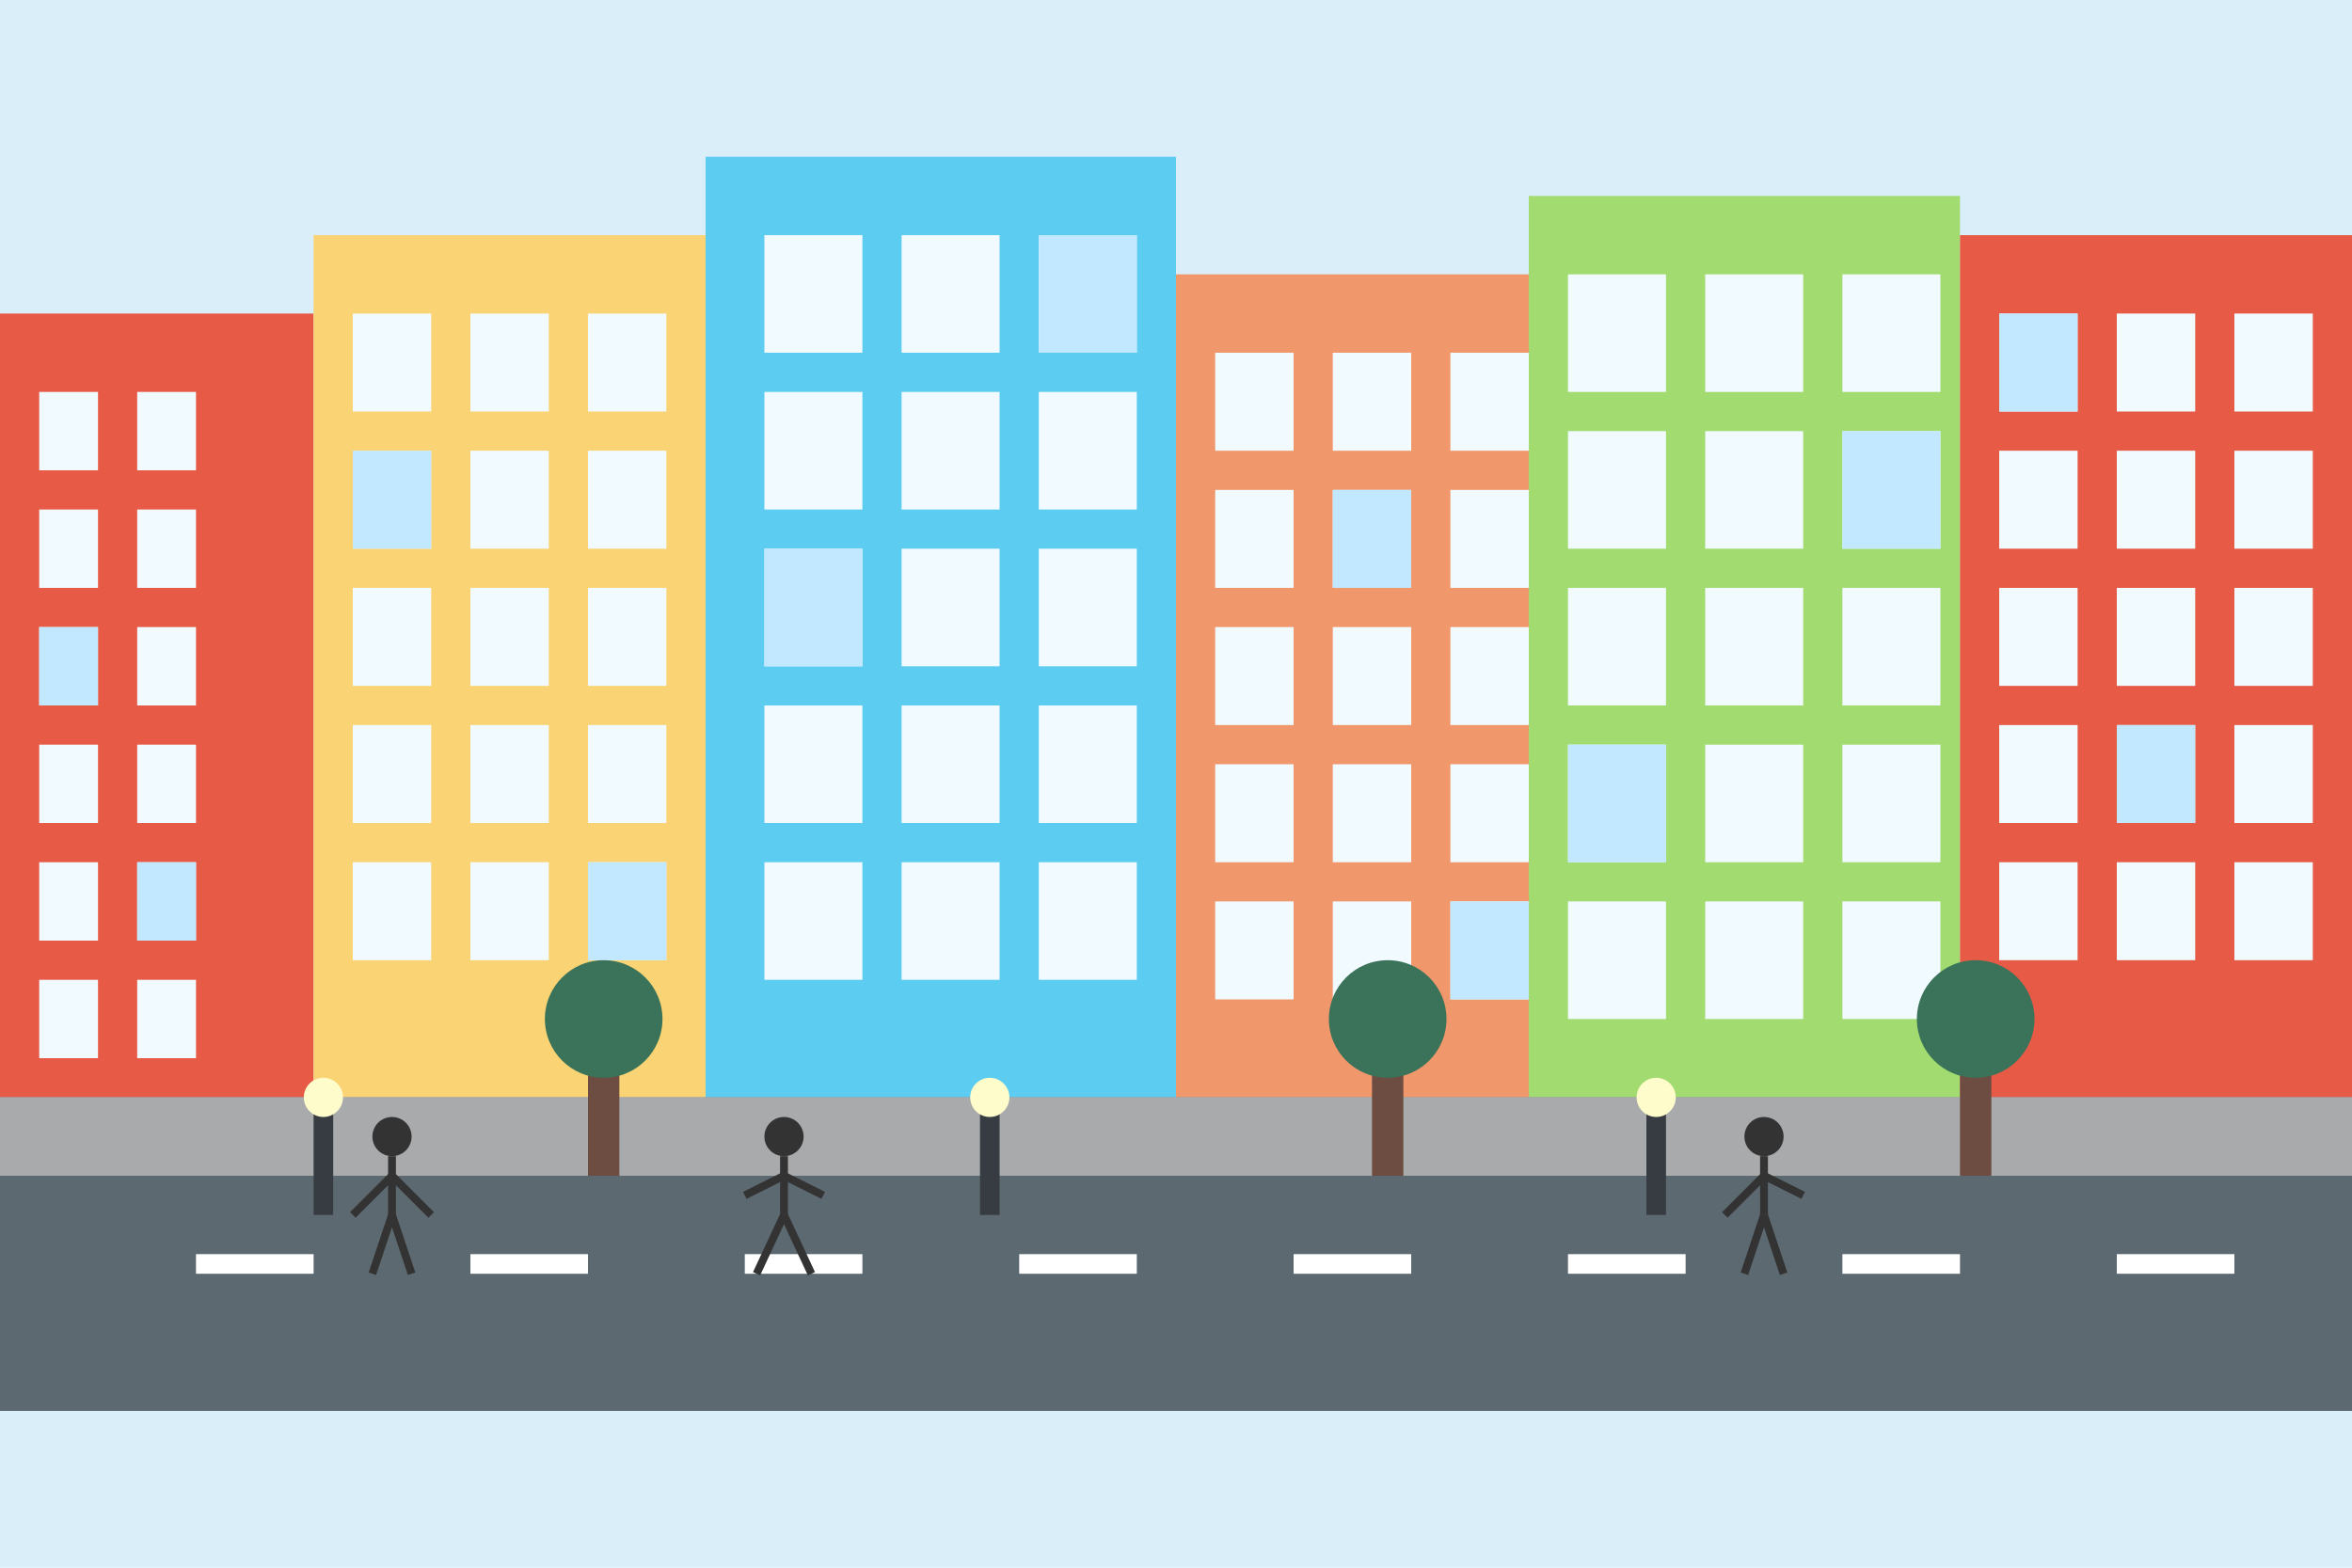 <?xml version="1.0" encoding="UTF-8"?>
<svg width="600" height="400" viewBox="0 0 600 400" xmlns="http://www.w3.org/2000/svg">
  <style>
    .sky { fill: #daeefa; }
    .building1 { fill: #e75a46; }
    .building2 { fill: #fad474; }
    .building3 { fill: #5cccf0; }
    .building4 { fill: #f1976c; }
    .building5 { fill: #a2db70; }
    .window { fill: #f0faff; }
    .window-dark { fill: #c2e8ff; }
    .road { fill: #5d6970; }
    .sidewalk { fill: #a8aaac; }
    .streetlight { fill: #363c42; }
    .light { fill: #fffccc; }
    .tree { fill: #3a7359; }
    .trunk { fill: #6d4c41; }
    .person { fill: #333333; }
  </style>
  
  <!-- Background -->
  <rect class="sky" x="0" y="0" width="600" height="400" />
  
  <!-- Buildings Background Row -->
  <rect class="building1" x="0" y="80" width="80" height="200" />
  <rect class="building2" x="80" y="60" width="100" height="220" />
  <rect class="building3" x="180" y="40" width="120" height="240" />
  <rect class="building4" x="300" y="70" width="90" height="210" />
  <rect class="building5" x="390" y="50" width="110" height="230" />
  <rect class="building1" x="500" y="60" width="100" height="220" />
  
  <!-- Windows -->
  <g class="window">
    <!-- Building 1 windows -->
    <rect x="10" y="100" width="15" height="20" />
    <rect x="35" y="100" width="15" height="20" />
    <rect x="10" y="130" width="15" height="20" />
    <rect x="35" y="130" width="15" height="20" />
    <rect x="10" y="160" width="15" height="20" />
    <rect x="35" y="160" width="15" height="20" />
    <rect x="10" y="190" width="15" height="20" />
    <rect x="35" y="190" width="15" height="20" />
    <rect x="10" y="220" width="15" height="20" />
    <rect x="35" y="220" width="15" height="20" />
    <rect x="10" y="250" width="15" height="20" />
    <rect x="35" y="250" width="15" height="20" />
    
    <!-- Building 2 windows -->
    <rect x="90" y="80" width="20" height="25" />
    <rect x="120" y="80" width="20" height="25" />
    <rect x="150" y="80" width="20" height="25" />
    <rect x="90" y="115" width="20" height="25" />
    <rect x="120" y="115" width="20" height="25" />
    <rect x="150" y="115" width="20" height="25" />
    <rect x="90" y="150" width="20" height="25" />
    <rect x="120" y="150" width="20" height="25" />
    <rect x="150" y="150" width="20" height="25" />
    <rect x="90" y="185" width="20" height="25" />
    <rect x="120" y="185" width="20" height="25" />
    <rect x="150" y="185" width="20" height="25" />
    <rect x="90" y="220" width="20" height="25" />
    <rect x="120" y="220" width="20" height="25" />
    <rect x="150" y="220" width="20" height="25" />
    
    <!-- Building 3 windows -->
    <rect x="195" y="60" width="25" height="30" />
    <rect x="230" y="60" width="25" height="30" />
    <rect x="265" y="60" width="25" height="30" />
    <rect x="195" y="100" width="25" height="30" />
    <rect x="230" y="100" width="25" height="30" />
    <rect x="265" y="100" width="25" height="30" />
    <rect x="195" y="140" width="25" height="30" />
    <rect x="230" y="140" width="25" height="30" />
    <rect x="265" y="140" width="25" height="30" />
    <rect x="195" y="180" width="25" height="30" />
    <rect x="230" y="180" width="25" height="30" />
    <rect x="265" y="180" width="25" height="30" />
    <rect x="195" y="220" width="25" height="30" />
    <rect x="230" y="220" width="25" height="30" />
    <rect x="265" y="220" width="25" height="30" />
    
    <!-- Building 4 windows -->
    <rect x="310" y="90" width="20" height="25" />
    <rect x="340" y="90" width="20" height="25" />
    <rect x="370" y="90" width="20" height="25" />
    <rect x="310" y="125" width="20" height="25" />
    <rect x="340" y="125" width="20" height="25" />
    <rect x="370" y="125" width="20" height="25" />
    <rect x="310" y="160" width="20" height="25" />
    <rect x="340" y="160" width="20" height="25" />
    <rect x="370" y="160" width="20" height="25" />
    <rect x="310" y="195" width="20" height="25" />
    <rect x="340" y="195" width="20" height="25" />
    <rect x="370" y="195" width="20" height="25" />
    <rect x="310" y="230" width="20" height="25" />
    <rect x="340" y="230" width="20" height="25" />
    <rect x="370" y="230" width="20" height="25" />
    
    <!-- Building 5 windows -->
    <rect x="400" y="70" width="25" height="30" />
    <rect x="435" y="70" width="25" height="30" />
    <rect x="470" y="70" width="25" height="30" />
    <rect x="400" y="110" width="25" height="30" />
    <rect x="435" y="110" width="25" height="30" />
    <rect x="470" y="110" width="25" height="30" />
    <rect x="400" y="150" width="25" height="30" />
    <rect x="435" y="150" width="25" height="30" />
    <rect x="470" y="150" width="25" height="30" />
    <rect x="400" y="190" width="25" height="30" />
    <rect x="435" y="190" width="25" height="30" />
    <rect x="470" y="190" width="25" height="30" />
    <rect x="400" y="230" width="25" height="30" />
    <rect x="435" y="230" width="25" height="30" />
    <rect x="470" y="230" width="25" height="30" />
    
    <!-- Building 6 windows -->
    <rect x="510" y="80" width="20" height="25" />
    <rect x="540" y="80" width="20" height="25" />
    <rect x="570" y="80" width="20" height="25" />
    <rect x="510" y="115" width="20" height="25" />
    <rect x="540" y="115" width="20" height="25" />
    <rect x="570" y="115" width="20" height="25" />
    <rect x="510" y="150" width="20" height="25" />
    <rect x="540" y="150" width="20" height="25" />
    <rect x="570" y="150" width="20" height="25" />
    <rect x="510" y="185" width="20" height="25" />
    <rect x="540" y="185" width="20" height="25" />
    <rect x="570" y="185" width="20" height="25" />
    <rect x="510" y="220" width="20" height="25" />
    <rect x="540" y="220" width="20" height="25" />
    <rect x="570" y="220" width="20" height="25" />
  </g>
  
  <!-- Dark Windows (randomly placed) -->
  <g class="window-dark">
    <rect x="10" y="160" width="15" height="20" />
    <rect x="35" y="220" width="15" height="20" />
    <rect x="90" y="115" width="20" height="25" />
    <rect x="150" y="220" width="20" height="25" />
    <rect x="195" y="140" width="25" height="30" />
    <rect x="265" y="60" width="25" height="30" />
    <rect x="340" y="125" width="20" height="25" />
    <rect x="370" y="230" width="20" height="25" />
    <rect x="400" y="190" width="25" height="30" />
    <rect x="470" y="110" width="25" height="30" />
    <rect x="540" y="185" width="20" height="25" />
    <rect x="510" y="80" width="20" height="25" />
  </g>
  
  <!-- Street Level -->
  <rect class="road" x="0" y="280" width="600" height="80" />
  <rect class="sidewalk" x="0" y="280" width="600" height="20" />
  
  <!-- Street Lines -->
  <rect fill="#ffffff" x="50" y="320" width="30" height="5" />
  <rect fill="#ffffff" x="120" y="320" width="30" height="5" />
  <rect fill="#ffffff" x="190" y="320" width="30" height="5" />
  <rect fill="#ffffff" x="260" y="320" width="30" height="5" />
  <rect fill="#ffffff" x="330" y="320" width="30" height="5" />
  <rect fill="#ffffff" x="400" y="320" width="30" height="5" />
  <rect fill="#ffffff" x="470" y="320" width="30" height="5" />
  <rect fill="#ffffff" x="540" y="320" width="30" height="5" />
  
  <!-- Street Lights -->
  <g class="streetlight">
    <rect x="80" y="280" width="5" height="30" />
    <rect x="250" y="280" width="5" height="30" />
    <rect x="420" y="280" width="5" height="30" />
    <circle class="light" cx="82.5" cy="280" r="5" />
    <circle class="light" cx="252.5" cy="280" r="5" />
    <circle class="light" cx="422.5" cy="280" r="5" />
  </g>
  
  <!-- Trees -->
  <g>
    <rect class="trunk" x="150" y="270" width="8" height="30" />
    <circle class="tree" cx="154" cy="260" r="15" />
    
    <rect class="trunk" x="350" y="270" width="8" height="30" />
    <circle class="tree" cx="354" cy="260" r="15" />
    
    <rect class="trunk" x="500" y="270" width="8" height="30" />
    <circle class="tree" cx="504" cy="260" r="15" />
  </g>
  
  <!-- People -->
  <g class="person">
    <circle cx="100" cy="290" r="5" /> <!-- Head -->
    <line x1="100" y1="295" x2="100" y2="310" stroke="#333333" stroke-width="2" /> <!-- Body -->
    <line x1="100" y1="300" x2="90" y2="310" stroke="#333333" stroke-width="2" /> <!-- Left arm -->
    <line x1="100" y1="300" x2="110" y2="310" stroke="#333333" stroke-width="2" /> <!-- Right arm -->
    <line x1="100" y1="310" x2="95" y2="325" stroke="#333333" stroke-width="2" /> <!-- Left leg -->
    <line x1="100" y1="310" x2="105" y2="325" stroke="#333333" stroke-width="2" /> <!-- Right leg -->
    
    <circle cx="200" cy="290" r="5" /> <!-- Head -->
    <line x1="200" y1="295" x2="200" y2="310" stroke="#333333" stroke-width="2" /> <!-- Body -->
    <line x1="200" y1="300" x2="190" y2="305" stroke="#333333" stroke-width="2" /> <!-- Left arm -->
    <line x1="200" y1="300" x2="210" y2="305" stroke="#333333" stroke-width="2" /> <!-- Right arm -->
    <line x1="200" y1="310" x2="193" y2="325" stroke="#333333" stroke-width="2" /> <!-- Left leg -->
    <line x1="200" y1="310" x2="207" y2="325" stroke="#333333" stroke-width="2" /> <!-- Right leg -->
    
    <circle cx="450" cy="290" r="5" /> <!-- Head -->
    <line x1="450" y1="295" x2="450" y2="310" stroke="#333333" stroke-width="2" /> <!-- Body -->
    <line x1="450" y1="300" x2="440" y2="310" stroke="#333333" stroke-width="2" /> <!-- Left arm -->
    <line x1="450" y1="300" x2="460" y2="305" stroke="#333333" stroke-width="2" /> <!-- Right arm -->
    <line x1="450" y1="310" x2="445" y2="325" stroke="#333333" stroke-width="2" /> <!-- Left leg -->
    <line x1="450" y1="310" x2="455" y2="325" stroke="#333333" stroke-width="2" /> <!-- Right leg -->
  </g>
</svg>